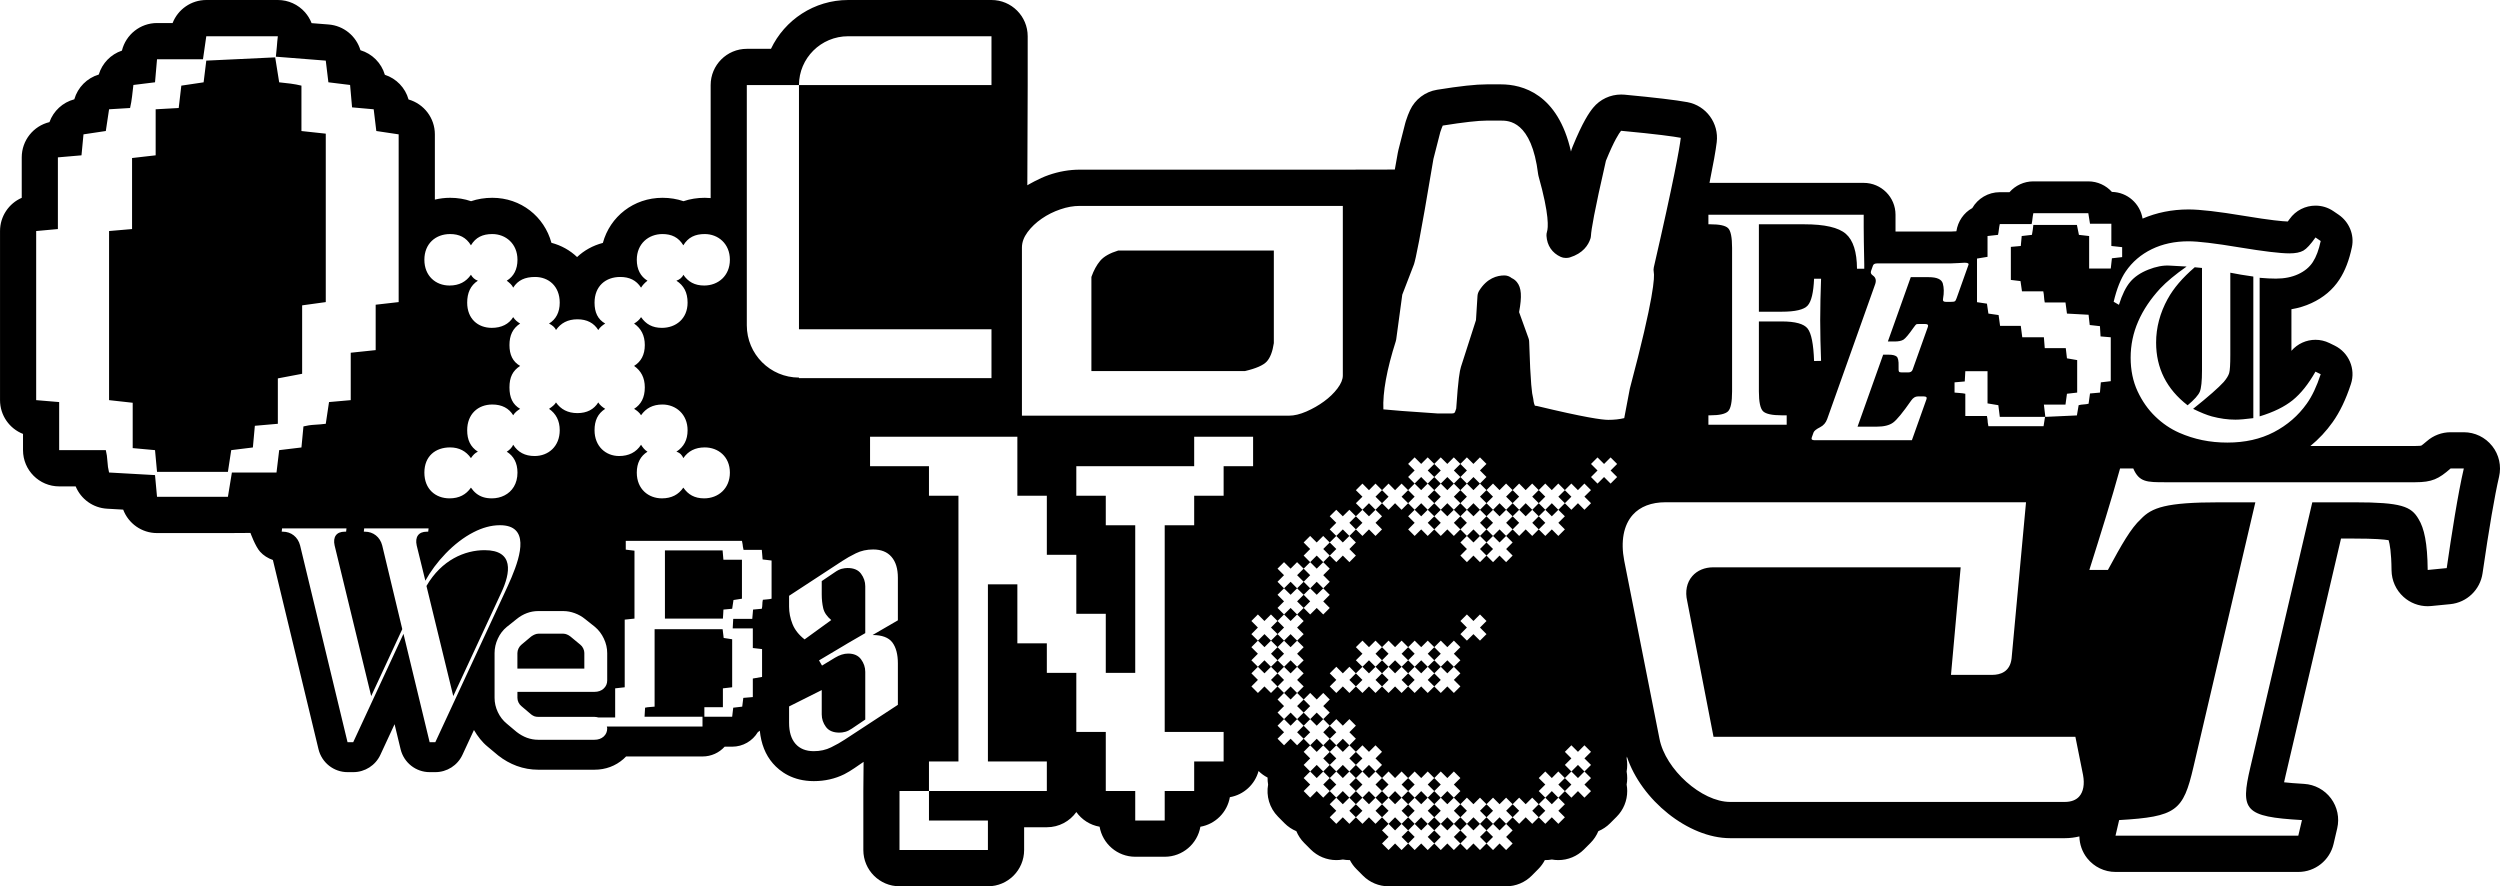 <svg width="818" height="290" viewBox="0 0 818 290" fill="none" xmlns="http://www.w3.org/2000/svg">
<g clip-path="url(#clip0_188_4211)">
<path d="M90.919 0C94.316 0 97.549 1.469 99.798 4.015C100.727 5.082 101.455 6.287 101.956 7.573L107.529 8.011C112.465 8.403 116.563 11.807 117.938 16.433C121.791 17.582 124.805 20.621 125.925 24.472C129.677 25.685 132.609 28.715 133.675 32.547C138.71 33.98 142.289 38.605 142.289 43.961V65.312C143.874 64.938 145.531 64.719 147.271 64.719C149.711 64.719 152.015 65.102 154.128 65.832C156.277 65.102 158.609 64.719 161.095 64.719C170.438 64.719 178.096 70.86 180.428 79.446C183.661 80.295 186.52 81.909 188.824 84.108C191.128 81.928 193.997 80.331 197.257 79.482C199.597 70.878 207.328 64.719 216.763 64.719C219.212 64.719 221.517 65.102 223.639 65.832C225.788 65.102 228.119 64.719 230.605 64.719C231.252 64.719 231.898 64.756 232.526 64.811V27.839C232.526 21.288 237.827 15.977 244.365 15.977H252.261C256.741 6.542 266.385 2.3812e-05 277.531 0H324.421C330.959 0 336.26 5.31 336.26 11.861V27.839C336.26 34.379 336.142 60.523 336.142 60.622C336.181 60.599 339.91 58.372 343.153 57.265C346.468 56.115 349.902 55.513 353.28 55.513H439.383C445.911 55.513 456.352 55.477 456.385 55.477C456.385 55.477 456.995 52.173 457.351 50.047C457.405 49.719 457.478 49.39 457.56 49.071L459.791 40.312C459.855 40.056 459.927 39.809 460.009 39.572C460.446 38.204 460.893 37.063 461.357 36.068C463.015 32.501 466.33 29.991 470.209 29.371C477.758 28.158 482.922 27.602 486.455 27.602H491.108C498.084 27.602 509.75 30.613 514.021 49.582C514.148 49.08 514.312 48.588 514.503 48.113C517.863 39.874 519.985 36.826 521.287 35.238C523.546 32.492 526.907 30.932 530.422 30.932C530.786 30.932 531.15 30.941 531.523 30.977C541.431 31.908 548.361 32.729 552.113 33.423C558.26 34.563 562.468 40.303 561.712 46.525C561.384 49.254 560.591 53.706 559.344 59.838H609.812C615.55 59.838 620.213 64.5 620.213 70.258V75.769H638.188C638.525 75.759 639.154 75.733 640.056 75.678C640.083 75.678 640.102 75.668 640.129 75.668C640.621 72.429 642.524 69.628 645.328 68.086C647.14 64.938 650.538 62.885 654.326 62.885H657.504C659.425 60.695 662.24 59.345 665.309 59.345H683.285C686.327 59.345 689.095 60.668 691.017 62.794C696.098 62.885 700.25 66.636 701.052 71.526C705.614 69.574 710.641 68.533 716.078 68.533C719.894 68.533 725.713 69.209 734.391 70.65C742.969 72.074 746.857 72.42 748.561 72.475C748.734 72.256 748.925 71.991 749.144 71.681C751.165 68.816 754.38 67.283 757.64 67.283C759.661 67.283 761.711 67.867 763.505 69.099L765.208 70.258C768.632 72.612 770.398 76.791 769.542 80.869C768.64 85.167 767.302 88.625 765.472 91.436C763.313 94.766 760.226 97.375 756.319 99.173C754.289 100.122 752.094 100.788 749.754 101.181V114.784C751.748 112.467 754.644 111.181 757.622 111.181C759.161 111.181 760.718 111.528 762.175 112.239L763.896 113.078C768.532 115.35 770.844 120.706 769.232 125.624C767.566 130.715 765.599 134.813 763.223 138.152C761.156 141.063 758.724 143.672 755.965 145.926H790.26C791.498 145.926 792.045 145.844 792.218 145.816C792.4 145.707 792.892 145.369 794.058 144.356C796.207 142.468 798.975 141.428 801.834 141.428H806.16C809.775 141.428 813.19 143.088 815.431 145.926H815.439C817.689 148.763 818.518 152.477 817.689 155.999C816.26 162.131 814.438 172.752 812.289 187.579C811.506 192.981 807.153 197.15 801.734 197.68L795.505 198.291C795.123 198.337 794.731 198.354 794.349 198.354C791.444 198.354 788.621 197.278 786.444 195.316C783.967 193.09 782.547 189.933 782.511 186.603C782.456 180.626 781.909 177.898 781.554 176.748C780.06 176.502 776.918 176.219 770.362 176.219H765.981L747.842 253.768C747.651 254.607 747.486 255.336 747.35 255.966C748.889 256.139 751.002 256.322 753.889 256.486C757.376 256.687 760.6 258.43 762.694 261.23C764.789 264.041 765.536 267.627 764.734 271.039L763.541 276.149C762.284 281.505 757.513 285.301 752.013 285.301H692.2C688.585 285.301 685.17 283.649 682.921 280.812C681.3 278.759 680.426 276.241 680.371 273.677C678.869 274.042 677.283 274.251 675.635 274.251H566.092C552.396 274.251 536.978 261.724 532.315 247.554C532.288 247.754 532.27 247.955 532.233 248.155C532.361 248.849 532.425 249.543 532.425 250.272C532.425 251.002 532.361 251.732 532.233 252.435C532.361 253.155 532.425 253.886 532.425 254.625C532.425 255.327 532.361 256.03 532.233 256.714C532.361 257.407 532.425 258.111 532.425 258.822C532.434 261.979 531.187 265.008 528.965 267.234L526.815 269.388C525.705 270.501 524.393 271.368 522.973 271.961C522.381 273.384 521.515 274.698 520.404 275.812L518.264 277.956C516.042 280.173 513.037 281.423 509.896 281.423H509.886C509.167 281.423 508.457 281.359 507.765 281.231C507.064 281.359 506.353 281.423 505.643 281.423H505.47C504.923 282.472 504.222 283.458 503.348 284.334L501.217 286.487C498.995 288.732 495.981 289.991 492.839 290H454.345C451.203 290 448.18 288.741 445.958 286.506L443.817 284.352C442.934 283.467 442.224 282.481 441.687 281.423H441.532C440.804 281.423 440.093 281.359 439.392 281.231C438.69 281.359 437.98 281.423 437.261 281.423H437.243C434.111 281.423 431.096 280.173 428.874 277.956L426.733 275.812C425.622 274.698 424.758 273.384 424.166 271.961C422.736 271.368 421.415 270.483 420.295 269.36L418.164 267.207C415.332 264.342 414.258 260.4 414.923 256.714C414.786 255.957 414.749 255.19 414.749 254.415C413.675 253.868 412.673 253.147 411.799 252.28C410.606 256.678 406.954 260.054 402.41 260.839C401.563 265.766 397.684 269.662 392.767 270.511C391.801 276.086 386.947 280.328 381.101 280.328H371.457C365.611 280.328 360.756 276.085 359.791 270.501C356.658 269.963 353.953 268.193 352.178 265.702C350.038 268.713 346.514 270.675 342.534 270.675H335.094V278.129C335.094 284.68 329.794 289.991 323.256 289.991H294.324C287.786 289.991 282.485 284.68 282.485 278.129V258.812L282.567 249.278C281.019 250.309 278.36 252.289 276.266 253.32C273.224 254.826 269.873 255.583 266.294 255.583C259.373 255.583 255.202 252.435 252.907 249.798C250.43 246.96 249.027 243.329 248.608 239.077C248.381 239.241 248.181 239.442 247.944 239.588C246.223 242.435 243.099 244.314 239.575 244.314H237.107C235.323 246.285 232.736 247.516 229.877 247.517H204.852C204.587 247.799 204.305 248.064 204.014 248.329C201.4 250.637 198.131 251.851 194.516 251.851H176.084C173.689 251.851 171.339 251.431 169.081 250.61C166.941 249.826 164.901 248.675 163.016 247.197L159.546 244.296C157.761 242.845 156.305 240.947 155.075 238.857L151.313 246.979C149.711 250.437 146.251 252.644 142.444 252.645H140.586C136.069 252.644 132.145 249.551 131.079 245.153L129.103 236.96L124.459 246.979C122.856 250.437 119.395 252.644 115.589 252.645H113.722C109.205 252.644 105.28 249.542 104.215 245.145L89.289 183.227C87.686 182.679 86.202 181.757 85.082 180.498C83.53 178.761 81.959 174.403 81.949 174.376C81.949 174.376 77.687 174.422 74.582 174.422H51.388C46.352 174.422 42.008 171.265 40.305 166.748L35.032 166.447C30.443 166.192 26.481 163.308 24.76 159.147H19.368C12.83 159.147 7.531 153.837 7.53 147.286V141.976C3.095 140.242 0.008 135.917 0.008 130.926V75.596C0.008 70.769 2.904 66.562 7.111 64.728V51.489C7.111 45.933 10.935 41.215 16.181 39.956C17.483 36.315 20.516 33.487 24.314 32.492C25.434 28.578 28.475 25.539 32.318 24.39C33.42 20.703 36.261 17.774 39.895 16.561C41.169 11.341 45.869 7.537 51.388 7.537H56.477C58.217 3.075 62.543 1.43095e-05 67.506 0H90.919ZM456.467 160.389L454.336 158.235L452.205 160.379L454.336 162.515L452.196 164.649L450.064 162.515L452.196 160.379L450.064 158.235L447.925 160.389L445.794 158.235L443.645 160.389L445.794 162.515L443.645 164.649L445.785 166.794L447.925 164.649L450.064 166.803L447.925 168.929L445.794 166.803L443.645 168.929L441.522 166.803H441.514L439.364 168.929L437.233 166.803L435.085 168.929L437.233 171.063L435.085 173.217L437.233 175.361L439.364 173.217L441.514 175.361L439.364 177.496L437.233 175.361L435.085 177.496L432.953 175.361L430.822 177.496L428.683 175.361L426.552 177.496L428.683 179.641L426.552 181.785L428.683 183.938L426.552 186.064L424.402 183.938L422.28 186.064L420.132 183.938L418.001 186.064L420.132 188.199L418.001 190.353L420.132 192.497L418.001 194.614L420.132 196.768L418.001 198.911L420.132 201.047L418.005 203.185L420.145 205.32L418.012 207.467L415.869 205.329L417.998 203.188L415.86 201.047L413.721 203.19L411.58 201.047L409.449 203.19L411.58 205.335L409.449 207.488L411.58 209.614L409.449 211.749L411.58 213.902L409.449 216.047L411.58 218.164L413.729 216.047L415.86 218.173L418.01 216.056L420.141 218.173L418.01 220.326L420.141 222.479L418.01 224.614L420.136 226.735L418.01 228.876L420.141 231.029L418.01 233.155L420.141 235.29L418.01 237.443L420.141 239.588L418.01 241.705L420.141 243.858L422.29 241.705L424.411 243.858L426.556 241.709L424.412 239.597L426.562 237.453L428.692 239.597L426.564 241.71L428.691 243.858L426.561 246.002L428.691 248.146L426.561 250.281L428.691 252.426L426.561 254.579L428.691 256.705L426.561 258.84L428.691 260.993L430.832 258.84L432.963 260.993L435.094 258.84L432.963 256.705L435.09 254.573L432.965 252.435L435.096 250.281L437.244 252.434L439.375 250.281L441.515 252.435L439.375 254.579L437.244 252.435L435.099 254.575L437.233 256.705L435.094 258.84L437.233 260.984L439.364 258.84L441.514 260.993L439.364 263.146L437.233 261.003L435.085 263.146L437.233 265.282L435.085 267.417L437.233 269.562L439.364 267.417L441.514 269.562L443.636 267.417L441.505 265.282L443.636 263.146L445.785 265.282L443.645 267.417L445.794 269.562L447.925 267.417L450.064 269.562L452.196 267.417L454.336 269.562L456.467 267.417L458.598 269.57L456.467 271.706L454.336 269.57L452.196 271.706L454.336 273.841L452.196 275.985L454.336 278.139L456.467 275.985L458.598 278.139L460.737 275.985L458.598 273.832L460.747 271.706L462.878 273.832L460.747 275.985L462.878 278.139L465.018 275.985L467.148 278.139L469.298 275.985L471.42 278.139L473.569 275.985L475.7 278.139L477.84 275.985L475.7 273.832L477.84 271.706L479.971 273.832L477.849 275.985L479.971 278.139L482.111 275.985L484.251 278.139L486.382 275.985L488.522 278.139L490.653 275.985L492.802 278.139L494.933 275.985L492.802 273.841L494.933 271.706L492.802 269.562L494.933 267.417L497.073 269.562L499.204 267.417L501.344 269.562L503.475 267.417L505.624 269.562L507.755 267.417L509.886 269.562L512.026 267.417L509.886 265.282L512.026 263.146L509.886 261.003L507.756 263.146L505.625 261.003L507.756 258.85L509.886 261.002L512.026 258.85L514.157 261.003L516.307 258.85L518.428 261.003L520.577 258.85L518.428 256.714L520.577 254.588L518.428 252.435L516.308 254.579L514.158 252.435L516.308 250.281L518.428 252.434L520.577 250.291V250.281L518.428 248.146L520.577 246.002L518.428 243.858L516.307 246.002L514.157 243.858L512.026 246.002L514.157 248.146L512.026 250.281L514.157 252.426L512.026 254.57L509.886 252.426L507.755 254.579L505.624 252.426L503.475 254.579L505.624 256.705L503.475 258.84L505.624 260.993L503.475 263.138L501.344 260.993L499.204 263.138L497.073 260.993L494.933 263.138L492.802 260.993L490.653 263.138L488.522 260.993L486.382 263.138L484.251 260.993L482.111 263.138L479.971 260.993L477.84 263.138L475.7 260.993L477.84 258.84L475.7 256.705L477.84 254.579L475.7 252.426L473.569 254.579L471.42 252.426L469.298 254.579L471.42 256.705L469.298 258.84L467.148 256.705L469.289 254.57L467.148 252.426L465.018 254.579L462.878 252.426L460.747 254.579L462.878 256.705L460.747 258.84L458.598 256.705L460.737 254.579L458.598 252.426L456.467 254.579L454.336 252.426L452.205 254.57L454.336 256.705L452.196 258.84L450.064 256.705L452.196 254.57L450.064 252.426L452.196 250.281L450.064 248.146L452.196 246.002L450.064 243.858L447.925 246.002L445.794 243.858L443.645 246.002L441.522 243.858L443.645 241.705L441.522 239.588L443.645 237.443L441.522 235.29L439.374 237.443L437.243 235.29L435.094 237.443L432.963 235.29L435.094 233.155L432.963 231.029L435.094 228.876L432.963 226.731L430.832 228.876L428.691 226.731L426.561 228.876L424.415 226.735L426.561 224.605L424.411 222.471L426.561 220.326L424.411 218.182L422.29 220.326L420.141 218.182L422.29 216.056L424.411 218.173L426.561 216.056L424.411 213.912L426.561 211.759L424.411 209.623L422.28 211.759L420.132 209.623L418.011 211.749L415.871 209.614L413.741 211.749L411.592 209.614L413.741 207.479L415.871 209.613L418.011 207.479L420.141 209.613L422.28 207.488L424.411 209.623L426.561 207.497L424.411 205.344L426.561 203.2L424.411 201.064L422.29 203.19L420.141 201.056L422.29 198.921L424.411 201.056L426.561 198.921L428.691 201.056L430.832 198.921L432.963 201.056L435.094 198.921L432.963 196.776L435.094 194.623L432.963 192.506L430.832 194.623L428.691 192.506L430.832 190.353L432.963 192.497L435.094 190.353L432.963 188.199L435.094 186.064L432.963 183.938L430.832 186.064L428.691 183.929L430.832 181.785L432.963 183.929L435.094 181.785L437.243 183.938L439.374 181.785L441.522 183.938L443.645 181.785L441.522 179.641L443.645 177.496L441.522 175.361L443.645 173.217L445.794 175.361L447.925 173.217L450.064 175.361L452.196 173.217L450.064 171.063L452.196 168.929L450.064 166.803L452.196 164.649L454.336 166.803L456.467 164.649L458.598 166.803L460.737 164.649L458.598 162.515L460.737 160.379L458.598 158.235L456.467 160.389ZM284.68 152.551H303.959V162.204H313.603V249.15H303.959V258.812H294.314V278.129H323.246V268.467H303.959V258.812H342.525V249.15H323.246V191.192H332.881V210.509H342.525V220.171H352.169V239.487H361.812V258.812H371.447V268.467H381.092V258.812H390.735V249.15H400.37V239.487H381.092V171.867H390.735V162.204H400.37V152.551H410.014V142.896H390.735V152.551H352.169V162.204H361.812V171.867H371.447V220.171H361.812V200.846H352.169V181.529H342.525V162.204H332.881V142.896H284.68V152.551ZM471.421 273.831L469.3 275.985L467.15 273.831L469.3 271.706L471.421 273.831ZM488.522 273.831L486.383 275.985L484.252 273.831L486.383 271.706L488.522 273.831ZM693.685 153.289C690.98 163.143 687.273 174.942 683.631 186.493H689.705C694.24 178.099 697.209 172.861 700.496 169.832C704.075 166.064 708.656 164.357 726.204 164.357H737.951L717.671 251.066C714.347 265.291 712.134 267.244 693.384 268.33L692.191 273.439H752.003L753.205 268.33C734.282 267.244 733.016 265.163 736.312 251.066L756.584 164.357H770.353C785.752 164.357 788.948 165.69 791.353 169.832C793.201 172.861 794.258 177.615 794.34 186.493L800.568 185.882C802.116 175.179 804.248 161.437 806.16 153.289H801.834C797.936 156.702 795.787 157.788 790.26 157.788H708.428C702.5 157.788 699.922 157.787 698.01 153.289H693.685ZM462.878 269.57L460.747 271.706L458.598 269.57L460.747 267.417L462.878 269.57ZM467.149 269.57L465.019 271.706L462.879 269.57L465.019 267.417L467.149 269.57ZM471.421 269.57L469.3 271.706L467.15 269.57L469.3 267.417L471.421 269.57ZM479.972 269.57L477.841 271.706L475.701 269.57L473.571 271.706L471.422 269.57L473.571 267.417L475.701 269.569L477.841 267.417L479.972 269.57ZM488.522 269.57L486.383 271.706L484.252 269.57L482.122 271.706L479.973 269.57L482.122 267.417L484.252 269.569L486.383 267.417L488.522 269.57ZM492.804 269.57L490.654 271.706L488.523 269.57L490.654 267.417L492.804 269.57ZM454.337 265.282L452.197 267.417L450.066 265.282L452.197 263.147L454.337 265.282ZM462.878 265.282L460.747 267.417L458.598 265.282L460.747 263.147L462.878 265.282ZM471.421 265.282L469.3 267.417L467.15 265.282L469.3 263.147L471.421 265.282ZM479.972 265.282L477.841 267.417L475.701 265.282L477.841 263.147L479.972 265.282ZM488.522 265.282L486.383 267.417L484.252 265.282L486.383 263.147L488.522 265.282ZM497.075 265.282L494.936 267.417L492.805 265.282L494.936 263.147L497.075 265.282ZM505.626 265.282L503.478 267.417L501.355 265.282L503.478 263.147L505.626 265.282ZM450.065 261.003L447.925 263.146L445.785 261.003L443.646 263.146L441.516 261.003L443.646 258.85L445.785 261.002L447.925 258.85L450.065 261.003ZM458.598 261.003L456.467 263.146L454.336 261.003L452.197 263.146L450.066 261.003L452.197 258.85L454.336 261.002L456.467 258.85L458.598 261.003ZM462.878 261.003L460.747 263.146L458.598 261.003L460.747 258.85L462.878 261.003ZM467.149 261.003L465.019 263.146L462.879 261.003L465.019 258.85L467.149 261.003ZM471.421 261.003L469.3 263.146L467.15 261.003L469.3 258.85L471.421 261.003ZM475.702 261.003L473.571 263.146L471.422 261.003L473.571 258.85L475.702 261.003ZM544.919 164.339C540.357 164.339 536.669 165.753 534.265 168.427C531.223 171.803 530.23 177.15 531.45 183.473L542.979 241.714C544.919 251.76 556.794 262.39 566.083 262.39H675.626C677.639 262.39 679.26 261.787 680.289 260.646C681.682 259.104 682.137 256.586 681.572 253.566L679.068 241.084H560.664L552.05 196.657C551.312 193.482 551.904 190.59 553.716 188.51C555.328 186.648 557.759 185.626 560.573 185.626H641.531L638.362 220.819H651.821C654.435 220.819 657.667 219.879 658.187 215.472L662.913 164.339H544.919ZM445.786 256.714L443.646 258.85L441.516 256.714L443.646 254.579L445.786 256.714ZM514.157 256.715L512.026 258.85L509.887 256.715L512.026 254.589L514.157 256.715ZM432.964 252.435L430.833 254.579L428.693 252.435L430.833 250.281L432.964 252.435ZM450.065 252.435L447.925 254.579L445.785 252.435L443.646 254.579L441.516 252.435L443.646 250.281L445.785 252.434L447.925 250.281L450.065 252.435ZM437.245 248.155L435.096 250.281L432.965 248.155L435.096 246.021L437.245 248.155ZM445.786 248.155L443.646 250.281L441.516 248.155L443.646 246.021L445.786 248.155ZM432.964 243.867L430.833 246.021L428.693 243.867L430.833 241.723L432.964 243.867ZM437.245 239.597L435.096 241.723L437.244 243.866L439.375 241.723L441.515 243.867L439.375 246.021L437.244 243.867L435.096 246.021L432.965 243.867L435.096 241.723L432.965 239.597L435.096 237.453L437.245 239.597ZM285.69 179.787C283.614 179.787 281.73 180.207 280.045 181.037C278.342 181.867 276.884 182.706 275.637 183.527L258.188 194.942V198.51C258.188 200.417 258.562 202.305 259.3 204.176C260.047 206.046 261.358 207.726 263.262 209.213L271.985 202.881C270.556 201.695 269.681 200.399 269.354 199.003C269.035 197.607 268.871 196.11 268.871 194.504V190.134L273.233 187.187C273.998 186.648 274.735 186.293 275.409 186.11C276.092 185.937 276.73 185.854 277.322 185.854C279.344 185.855 280.81 186.475 281.729 187.725C282.649 188.975 283.113 190.334 283.113 191.821V207.16L277.413 210.463C277.113 210.645 276.821 210.819 276.521 211.001C276.229 211.183 275.928 211.357 275.637 211.53L267.979 216.083L268.962 217.78L273.233 215.189C274.709 214.304 276.138 213.848 277.504 213.848C279.407 213.848 280.81 214.478 281.729 215.719C282.649 216.969 283.113 218.347 283.113 219.834V235.437L278.752 238.384C277.978 238.913 277.249 239.269 276.575 239.451C275.883 239.634 275.245 239.716 274.653 239.716C272.641 239.716 271.166 239.095 270.246 237.845C269.326 236.595 268.871 235.226 268.871 233.739V225.792L258.188 231.147V236.513C258.188 239.478 258.881 241.759 260.283 243.374C261.676 244.971 263.68 245.783 266.284 245.783C268.36 245.783 270.246 245.364 271.939 244.524C273.633 243.694 275.1 242.864 276.348 242.033L293.786 230.618V217.06C293.786 214.094 293.176 211.804 291.965 210.189C290.745 208.593 288.596 207.78 285.509 207.78L293.786 202.972V189.057C293.786 186.082 293.095 183.801 291.692 182.195C290.308 180.58 288.295 179.787 285.69 179.787ZM163.571 171.849C160.676 171.849 157.771 172.697 154.993 174.12C148.373 177.478 142.462 184.048 139.175 190.006L136.343 178.473C135.733 175.69 136.944 173.966 139.648 173.966H140.112L140.131 173.765L140.231 172.897H119.158L119.04 173.966H119.413C122.118 173.966 124.349 175.69 125.06 178.473L131.625 205.855L121.453 227.763L109.487 178.473C108.859 175.69 110.089 173.966 112.784 173.966H113.248L113.367 172.897H92.294L92.176 173.966H92.549C95.254 173.966 97.485 175.69 98.195 178.473L113.713 242.846H115.57L132.017 207.397L140.577 242.846H142.435L165.129 193.938C167.779 188.199 172.878 177.542 168.689 173.481C167.642 172.45 165.994 171.849 163.571 171.849ZM204.751 179.842L207.602 180.188V202.406L204.405 202.743V224.879L201.282 225.226V234.761H195.809C195.399 234.66 194.989 234.561 194.507 234.561H176.166C175.674 234.561 175.246 234.506 174.882 234.378C174.518 234.241 174.162 234.04 173.816 233.775L170.647 231.084C170.238 230.765 169.91 230.354 169.664 229.861C169.418 229.369 169.3 228.858 169.3 228.338V226.376H194.507C195.718 226.376 196.72 226.029 197.503 225.317C198.286 224.606 198.678 223.702 198.678 222.635V213.702C198.678 212.078 198.313 210.499 197.585 208.957C196.866 207.424 195.891 206.147 194.68 205.125L191.456 202.562C190.418 201.713 189.279 201.074 188.05 200.627C186.82 200.18 185.582 199.942 184.334 199.942H176.075C174.828 199.942 173.616 200.162 172.423 200.6C171.239 201.038 170.11 201.686 169.035 202.562L165.82 205.125C164.573 206.147 163.599 207.424 162.889 208.957C162.178 210.499 161.823 212.078 161.823 213.702V228.338C161.823 229.935 162.178 231.485 162.889 233C163.599 234.505 164.573 235.765 165.82 236.787L169.035 239.487C170.11 240.327 171.239 240.965 172.423 241.403C173.616 241.832 174.828 242.052 176.075 242.052H194.507C195.718 242.052 196.72 241.705 197.503 241.012C198.286 240.309 198.678 239.415 198.678 238.311C198.678 238.092 198.586 237.918 198.559 237.718H229.858V234.515H210.898L211.071 231.559C211.59 231.44 212.11 231.367 212.629 231.34C213.148 231.312 213.667 231.267 214.186 231.212V205.873H236.442L236.788 208.738L239.565 209.167V224.879L236.533 225.226V231.385H230.469V234.515H239.565L239.912 231.559L242.854 231.212L243.209 228.347L246.323 228.082V222.015L249.347 221.494V212.379L246.323 212.032V205.618H239.739L239.912 202.488H246.141L246.405 199.45L249.265 199.186C249.374 198.729 249.438 198.254 249.438 197.762C249.438 197.269 249.492 196.758 249.61 196.247C250.066 196.183 250.548 196.138 251.04 196.11C251.532 196.083 252.006 196.01 252.461 195.892V183.4L249.528 183.053L249.265 179.924H243.29C243.201 179.582 243.128 179.218 243.074 178.839L242.979 178.069C242.925 177.69 242.853 177.325 242.771 176.977H204.751V179.842ZM424.411 235.3L422.29 237.453L420.141 235.3L422.29 233.164L424.411 235.3ZM428.692 235.3L426.562 237.453L424.412 235.3L426.562 233.164L428.692 235.3ZM432.964 235.3L430.833 237.453L428.693 235.3L430.833 233.164L432.964 235.3ZM428.692 231.029L426.562 233.164L424.412 231.029L426.562 228.885L428.692 231.029ZM424.406 226.735L422.29 228.876L420.145 226.735L422.29 224.614L424.406 226.735ZM158.562 180.015C168.261 180.015 167.068 187.406 164.009 193.938L148.309 227.763L139.539 191.73C144.493 183.181 152.124 180.015 158.562 180.015ZM413.738 220.317L411.59 218.173L409.459 220.317L411.59 222.461L409.459 224.597L411.59 226.74L413.729 224.597L415.869 226.74L418.001 224.605L415.869 222.471L418.01 220.317L415.869 218.173L413.738 220.317ZM420.145 226.735L420.141 226.74L420.136 226.735L420.141 226.731L420.145 226.735ZM424.415 226.735L424.411 226.74L424.406 226.735L424.411 226.731L424.415 226.735ZM473.569 211.749L471.42 209.614L469.298 211.749L467.148 209.614L465.018 211.749L462.878 209.614L460.747 211.749L458.598 209.614L456.467 211.749L454.336 209.614L452.196 211.749L450.064 209.614L447.925 211.749L445.794 209.614L443.645 211.749L445.794 213.902L443.645 216.047L445.794 218.164L447.925 216.047L450.064 218.173L447.925 220.317L445.785 218.173L443.645 220.317L441.522 218.164L439.374 220.317L437.243 218.164L435.094 220.317L437.243 222.461L435.094 224.597L437.243 226.74L439.374 224.597L441.522 226.74L443.645 224.605L445.794 226.74L447.925 224.597L450.064 226.74L452.196 224.605L450.064 222.471L452.196 220.317L454.336 222.471L452.205 224.605L454.336 226.74L456.467 224.597L458.598 226.74L460.737 224.605L458.598 222.471L460.747 220.317L462.878 222.471L460.747 224.605L462.878 226.74L465.018 224.597L467.148 226.74L469.289 224.605L467.148 222.471L469.298 220.317L471.42 222.471L469.298 224.605L471.42 226.74L473.569 224.597L475.7 226.74L477.84 224.597L475.7 222.461L477.84 220.317L475.701 218.165L473.571 220.317L471.422 218.164L473.571 216.047L475.701 218.163L477.84 216.047L475.7 213.902L477.84 211.749L475.7 209.614L473.569 211.749ZM445.786 222.471L443.646 224.605L441.516 222.471L443.646 220.317L445.786 222.471ZM458.598 218.164L456.467 220.317L454.336 218.164L452.197 220.317L450.066 218.164L452.197 216.047L454.336 218.163L456.467 216.047L458.598 218.164ZM462.878 218.164L460.747 220.317L458.598 218.164L460.747 216.047L462.878 218.164ZM467.149 218.164L465.019 220.317L462.879 218.164L465.019 216.047L467.149 218.164ZM471.421 218.164L469.3 220.317L467.15 218.164L469.3 216.047L471.421 218.164ZM184.328 207.343C184.711 207.343 185.093 207.434 185.484 207.589C185.867 207.744 186.258 207.963 186.632 208.255L189.893 210.955C190.275 211.247 190.584 211.649 190.83 212.16C191.076 212.671 191.203 213.182 191.203 213.702H191.194V218.757H169.293V213.702C169.293 213.173 169.42 212.671 169.666 212.16C169.921 211.649 170.24 211.229 170.649 210.91L173.819 208.255C174.22 207.963 174.62 207.753 175.012 207.589C175.403 207.434 175.786 207.343 176.159 207.343H184.328ZM420.142 213.902L418.011 216.047L415.871 213.902L418.011 211.749L420.142 213.902ZM454.337 213.902L452.197 216.047L450.066 213.902L452.197 211.749L454.337 213.902ZM462.878 213.902L460.747 216.047L458.598 213.902L460.747 211.749L462.878 213.902ZM471.421 213.902L469.3 216.047L467.15 213.902L469.3 211.749L471.421 213.902ZM482.111 203.19L479.971 201.047L477.84 203.19L479.971 205.335L477.84 207.488L479.971 209.614L482.111 207.488L484.251 209.614L486.382 207.488L484.251 205.335L486.382 203.19L484.251 201.047L482.111 203.19ZM236.699 183.136H242.765V195.892L239.996 196.329L239.568 199.186L236.708 199.45C236.653 199.97 236.627 200.472 236.627 200.965C236.627 201.457 236.59 201.941 236.535 202.396H217.566V180.097H236.436L236.699 183.136ZM428.692 192.497L426.562 194.614L428.692 196.768L426.562 198.911L424.412 196.768L426.562 194.614L424.412 192.497L426.562 190.353L428.692 192.497ZM424.411 192.497L422.29 194.614L420.141 192.497L422.29 190.353L424.411 192.497ZM428.692 188.199L426.562 190.353L424.412 188.199L426.562 186.064L428.692 188.199ZM482.102 151.793L479.962 149.648L477.831 151.793L475.69 149.648L473.56 151.793L471.411 149.648L469.289 151.793L467.14 149.648L465.009 151.793L462.869 149.648L460.737 151.793L462.869 153.928L460.737 156.063L462.869 158.217L465.009 156.072L467.14 158.226L465.009 160.37L462.869 158.226L460.737 160.37L462.869 162.505L460.737 164.641L462.869 166.794L465.018 164.649L467.148 166.794L465.018 168.929L462.878 166.803L460.747 168.929L462.878 171.063L460.747 173.217L462.878 175.361L465.018 173.217L467.148 175.361L469.298 173.217L471.42 175.361L473.569 173.217L475.7 175.361L477.84 173.217L479.971 175.361L477.84 177.496L479.971 179.641L477.84 181.785L479.971 183.938L482.111 181.785L484.251 183.938L486.382 181.785L488.522 183.938L490.653 181.785L492.802 183.938L494.933 181.785L492.802 179.641L494.933 177.496L492.802 175.361L490.654 177.496L488.523 175.361L490.654 173.217L492.802 175.359L494.933 173.217L497.073 175.361L499.204 173.217L501.344 175.361L503.475 173.217L505.624 175.361L507.755 173.217L509.886 175.361L512.026 173.217L509.886 171.063L512.026 168.929L509.886 166.803L507.756 168.929L505.625 166.803L503.478 168.929L501.355 166.803L503.478 164.649L505.625 166.802L507.756 164.649L509.886 166.802L512.026 164.649L514.157 166.803L516.307 164.649L518.428 166.803L520.577 164.649L520.568 164.631L518.419 162.496L520.568 160.37L518.419 158.217L516.297 160.37L514.148 158.217L512.017 160.361L509.877 158.217L507.746 160.37L505.615 158.217L503.475 160.361L505.615 162.496L503.466 164.631L501.344 162.496L503.466 160.361L501.335 158.217L499.195 160.37L497.064 158.217L494.933 160.361L497.064 162.496L494.924 164.631L492.793 162.496L494.924 160.361L492.793 158.217L490.644 160.37L488.513 158.217L486.373 160.361L484.242 158.217L486.373 156.063L484.242 153.928L486.373 151.793L484.242 149.648L482.102 151.793ZM437.245 179.632L435.096 181.785L432.965 179.632L435.096 177.497L437.245 179.632ZM488.522 175.361L486.383 177.496L488.522 179.632L486.383 181.785L484.252 179.632L486.383 177.496L484.252 175.361L482.122 177.496L479.973 175.361L482.122 173.217L484.252 175.36L486.383 173.217L488.522 175.361ZM445.786 171.063L443.646 173.217L441.516 171.063L443.646 168.929L445.786 171.063ZM471.421 171.063L469.3 173.217L467.15 171.063L469.3 168.929L471.421 171.063ZM479.972 171.063L477.841 173.217L475.701 171.063L477.841 168.929L479.972 171.063ZM488.522 171.063L486.383 173.217L484.252 171.063L486.383 168.929L488.522 171.063ZM497.075 171.063L494.936 173.217L492.805 171.063L494.936 168.929L497.075 171.063ZM505.626 171.063L503.478 173.217L501.355 171.063L503.478 168.929L505.626 171.063ZM471.421 166.803L469.3 168.929L467.15 166.803L469.3 164.649L471.421 166.803ZM479.972 166.803L477.841 168.929L475.701 166.803L473.571 168.929L471.422 166.803L473.571 164.649L475.701 166.802L477.841 164.649L479.972 166.803ZM488.522 166.803L486.383 168.929L484.252 166.803L482.122 168.929L479.973 166.803L482.122 164.649L484.252 166.802L486.383 164.649L488.522 166.803ZM492.804 166.803L490.654 168.929L488.523 166.803L490.654 164.649L492.804 166.803ZM501.354 166.803L499.205 168.929L497.074 166.803L494.936 168.929L492.805 166.803L494.936 164.649L497.074 166.802L499.205 164.649L501.354 166.803ZM471.421 162.515L469.3 164.649L467.15 162.515L469.3 160.379L471.421 162.515ZM479.972 162.515L477.841 164.649L475.701 162.515L477.841 160.379L479.972 162.515ZM514.157 162.515L512.026 164.649L509.887 162.515L512.026 160.389L514.157 162.515ZM488.509 162.505L486.373 164.637L484.246 162.496L486.382 160.365L488.509 162.505ZM230.596 76.581C227.436 76.581 225.168 77.64 223.584 80.268C222.018 77.64 219.732 76.581 216.754 76.581C212.21 76.581 208.358 79.738 208.357 84.993C208.357 88.159 209.587 90.45 211.854 91.846C210.98 92.53 210.279 93.251 209.751 94.118C208.185 91.664 205.908 90.623 202.93 90.623C198.194 90.623 194.534 93.589 194.534 99.036C194.534 102.193 195.572 104.474 198.021 105.87C197.156 106.399 196.273 107.102 195.754 107.987C194.342 105.706 192.084 104.474 188.934 104.474C185.783 104.474 183.497 105.706 181.912 107.987C181.575 107.102 180.692 106.399 179.645 105.87C181.912 104.474 183.142 102.193 183.142 99.036C183.142 93.589 179.462 90.623 175.091 90.623C171.767 90.623 169.481 91.664 167.915 94.118C167.56 93.251 166.695 92.53 165.812 91.846C168.088 90.45 169.317 88.159 169.317 84.993C169.317 79.738 165.465 76.581 161.085 76.581C157.934 76.581 155.658 77.64 154.092 80.268C152.507 77.64 150.23 76.581 147.262 76.581C142.536 76.581 138.857 79.719 138.856 84.993C138.856 90.267 142.535 93.425 147.079 93.425C150.23 93.425 152.507 92.193 154.092 89.902C154.602 90.787 155.312 91.49 156.359 91.846C153.91 93.424 152.862 95.879 152.862 99.036C152.862 104.301 156.359 107.275 160.921 107.275C164.072 107.275 166.522 106.044 167.915 103.763C168.443 104.648 169.318 105.35 170.183 105.87C167.742 107.449 166.695 109.767 166.695 112.905C166.695 116.044 167.742 118.325 170.183 119.73C167.742 121.318 166.695 123.426 166.695 126.756C166.695 130.086 167.742 132.358 170.183 133.772C169.318 134.302 168.443 134.986 167.915 135.871C166.522 133.581 164.236 132.358 161.085 132.358C156.359 132.359 152.862 135.525 152.862 140.78C152.862 143.937 153.91 146.209 156.359 147.797C155.485 148.153 154.793 148.855 154.092 149.896C152.507 147.624 150.23 146.392 147.262 146.392C142.535 146.392 138.857 149.202 138.856 154.64C138.856 160.078 142.535 163.061 147.079 163.062C150.23 163.062 152.507 161.839 154.092 159.549C155.13 161.063 156.395 162.113 158.053 162.651C158.9 162.925 159.847 163.061 160.921 163.062C162.423 163.062 163.845 162.733 165.083 162.095C167.587 160.817 169.317 158.28 169.317 154.64C169.317 151.483 168.088 149.211 165.812 147.797C166.695 147.268 167.56 146.391 167.915 145.524C169.481 147.979 171.767 149.211 174.918 149.211C179.462 149.211 183.141 146.036 183.142 140.78C183.142 137.623 181.912 135.351 179.645 133.772C180.692 133.07 181.575 132.358 181.912 131.674C183.497 133.937 185.792 135.169 188.934 135.169C192.075 135.169 194.342 133.937 195.754 131.674C196.273 132.541 197.156 133.243 198.021 133.772C195.572 135.351 194.534 137.623 194.534 140.78C194.534 146.036 198.195 149.211 202.575 149.211C205.735 149.211 208.185 147.979 209.751 145.524C210.279 146.391 210.98 147.268 211.854 147.797C209.587 149.211 208.357 151.483 208.357 154.64C208.357 160.078 212.21 163.062 216.581 163.062C219.732 163.061 222.018 161.839 223.584 159.549C225.169 161.839 227.263 163.062 230.414 163.062C234.976 163.061 238.819 159.895 238.819 154.64C238.819 149.384 234.976 146.392 230.596 146.392C227.436 146.392 225.168 147.624 223.584 149.896C223.238 149.02 222.546 148.153 221.316 147.797C223.766 146.209 224.977 143.937 224.978 140.78C224.978 135.525 221.134 132.358 216.754 132.358C213.603 132.358 211.336 133.581 209.751 135.871C209.232 134.986 208.358 134.302 207.475 133.772C209.751 132.358 210.98 130.086 210.98 126.756C210.98 123.59 209.751 121.318 207.475 119.73C209.751 118.325 210.98 116.08 210.98 112.905C210.98 109.73 209.751 107.449 207.475 105.87C208.358 105.35 209.232 104.648 209.751 103.763C211.336 106.044 213.43 107.275 216.581 107.275C221.134 107.275 224.977 104.301 224.978 99.036C224.978 95.706 223.766 93.424 221.316 91.846C222.354 91.49 223.238 90.787 223.584 89.902C225.169 92.193 227.263 93.425 230.414 93.425C234.976 93.425 238.819 90.249 238.819 84.993C238.819 79.738 234.976 76.581 230.596 76.581ZM66.413 19.398H51.378L50.723 26.926C49.593 27.09 48.4 27.227 47.18 27.364C45.969 27.529 44.785 27.665 43.647 27.802C43.492 29.097 43.347 30.348 43.21 31.57C43.073 32.784 42.854 34.043 42.562 35.339L35.688 35.759L34.622 42.866L27.318 43.961L26.663 50.823L18.94 51.489V74.947L11.837 75.596V130.926L19.359 131.556V147.286H34.622C34.904 148.427 35.078 149.631 35.15 150.927C35.214 152.222 35.396 153.454 35.688 154.604L50.723 155.452L51.378 162.56H74.572L75.875 154.604H90.473L91.347 147.286L98.632 146.41L99.288 139.521C100.435 139.247 101.646 139.046 102.939 138.982C104.233 138.909 105.435 138.809 106.592 138.663L107.657 131.556L114.76 130.926V115.414L122.92 114.557V99.702L130.441 98.845V43.961L123.129 42.866L122.273 35.759L115.197 35.129L114.551 27.802L107.447 26.926L106.592 19.836L90.264 18.55C90.4 17.4 90.509 16.277 90.591 15.21C90.664 14.143 90.764 13.02 90.91 11.861H67.497L66.413 19.398ZM471.421 158.235L469.3 160.379L467.15 158.235L469.3 156.082L471.421 158.235ZM479.972 158.235L477.841 160.379L475.701 158.235L473.571 160.379L471.422 158.235L473.571 156.082L475.701 158.234L477.841 156.082L479.972 158.235ZM484.253 158.235L482.122 160.379L479.973 158.235L482.122 156.082L484.253 158.235ZM524.849 151.812L522.708 149.667L520.577 151.812L522.708 153.946L520.577 156.082L522.708 158.235L524.849 156.082L526.988 158.235L529.128 156.082L526.988 153.946L529.128 151.812L526.988 149.667L524.849 151.812ZM471.421 153.946L469.3 156.081L467.15 153.946L469.3 151.812L471.421 153.946ZM479.972 153.946L477.841 156.081L475.701 153.946L477.841 151.812L479.972 153.946ZM91.347 26.936C92.622 27.091 93.879 27.227 95.108 27.364C96.31 27.529 97.494 27.738 98.632 28.02V42.875L106.592 43.733V98.845L98.86 99.912V122.303L90.91 123.809V138.663L83.388 139.32L82.741 146.41C81.585 146.556 80.419 146.711 79.189 146.848C77.987 146.985 76.794 147.148 75.656 147.285L74.572 154.385H51.378L50.723 147.285L43.419 146.619V131.783L35.688 130.926V75.596L43.21 74.947V51.708C44.503 51.562 45.796 51.425 47.07 51.261C48.363 51.124 49.657 50.986 50.932 50.822V35.759L58.473 35.339L59.328 28.02L66.623 26.936L67.497 19.836L90.045 18.769L91.347 26.936ZM757.631 77.694C756.056 79.939 754.735 81.38 753.679 81.991C752.613 82.603 751.074 82.904 749.089 82.904C746.102 82.904 740.638 82.247 732.688 80.934C724.766 79.611 719.22 78.953 716.087 78.953C711.57 78.953 707.572 79.82 704.048 81.535C700.524 83.26 697.682 85.687 695.533 88.826C693.921 91.18 692.601 94.492 691.59 98.734L693.32 99.738C694.349 96.417 695.588 93.917 696.999 92.247C698.411 90.568 700.387 89.236 702.909 88.232C705.432 87.229 707.745 86.782 709.821 86.9L715.458 87.211C711.752 89.82 708.883 92.202 706.853 94.356C703.674 97.795 701.252 101.399 699.613 105.177C697.965 108.945 697.145 112.915 697.145 117.021C697.145 121.126 697.91 124.794 699.412 128.024C700.924 131.254 702.855 134.009 705.214 136.281C707.572 138.562 710.168 140.324 713.009 141.583C717.908 143.736 723.017 144.812 728.781 144.812C734.546 144.812 739.618 143.682 744.017 141.392C748.406 139.101 751.994 135.999 754.771 132.075C756.502 129.657 758.023 126.446 759.334 122.44L757.622 121.601C755.318 125.67 752.841 128.773 750.164 130.944C747.478 133.107 743.88 134.868 739.354 136.236V90.897C741.449 91.08 743.225 91.162 744.682 91.162C747.432 91.162 749.872 90.687 751.976 89.711C754.079 88.744 755.682 87.411 756.766 85.732C757.858 84.054 758.715 81.764 759.334 78.862L757.631 77.694ZM642.797 85.961C642.515 85.961 641.813 85.997 640.702 86.079C639.464 86.152 638.626 86.189 638.188 86.189H614.202C613.455 86.189 613 86.426 612.836 86.892L612.198 88.68C611.998 89.254 612.208 89.747 612.836 90.167C613.756 90.815 613.993 91.782 613.528 93.068L597.855 137.112C597.418 138.326 596.654 139.219 595.543 139.785C594.295 140.406 593.585 140.981 593.394 141.501L592.811 143.134C592.601 143.727 592.866 144.028 593.612 144.028H625.576L630.339 130.634C630.566 130.013 630.284 129.712 629.511 129.712H627.498C626.697 129.712 625.977 130.15 625.349 131.044C622.608 134.986 620.622 137.404 619.411 138.28C618.191 139.165 616.424 139.603 614.084 139.603H607.791L616.169 116.053H618.036C619.183 116.053 620.021 116.245 620.54 116.637C621.05 117.02 621.278 118.088 621.214 119.849C621.177 120.816 621.223 121.39 621.342 121.582C621.46 121.764 621.76 121.856 622.225 121.856H624.365C625.112 121.856 625.594 121.564 625.804 120.971L630.804 106.947C631.022 106.327 630.721 106.017 629.92 106.017H627.862C627.398 106.017 627.107 106.053 626.988 106.126C626.87 106.199 626.559 106.582 626.059 107.275C624.547 109.438 623.464 110.715 622.826 111.126C622.18 111.537 621.187 111.737 619.849 111.737H617.708L625.203 90.688H631.076C633.753 90.688 635.284 91.38 635.685 92.749C636.076 94.127 636.113 95.787 635.767 97.722C635.612 98.415 635.903 98.763 636.649 98.763H638.38C639.035 98.763 639.436 98.707 639.618 98.589C639.8 98.479 640.001 98.142 640.201 97.567L644.09 86.636C644.254 86.189 643.817 85.961 642.797 85.961ZM642.87 124.812L639.527 125.104V128.453C640.083 128.517 640.675 128.571 641.285 128.599C641.886 128.635 642.478 128.708 643.052 128.836V136.108H650.128C650.224 136.546 650.293 136.979 650.334 137.407L650.395 138.259C650.435 138.679 650.506 139.081 650.602 139.457H668.65L669.133 136.4H654.335L653.853 132.577L650.319 131.993V121.464H643.052L642.87 124.812ZM558.989 73.388H559.645C562.631 73.388 564.562 73.807 565.427 74.647C566.301 75.486 566.738 77.658 566.738 81.144V128.079C566.738 131.537 566.301 133.709 565.418 134.585C564.525 135.452 562.595 135.89 559.645 135.89H558.989V138.974H584.605V135.89H582.976C579.834 135.89 577.812 135.452 576.893 134.585C575.973 133.709 575.508 131.537 575.508 128.079V105.177H582.976C587.42 105.177 590.252 105.952 591.463 107.513C592.674 109.073 593.375 112.604 593.566 118.124L595.853 118.078C595.761 115.898 595.698 113.689 595.652 111.463C595.598 109.237 595.57 107.047 595.57 104.803C595.57 102.558 595.598 100.286 595.652 97.996C595.698 95.706 595.761 93.443 595.853 91.198H593.566C593.375 95.715 592.674 98.644 591.463 99.985C590.252 101.326 587.419 101.992 582.976 101.992H575.508V73.388H590.343C597.036 73.388 601.571 74.427 603.966 76.517C606.361 78.606 607.573 82.412 607.609 87.923H609.985V86.472C609.867 80.742 609.804 76.709 609.804 74.373V70.258H558.989V73.388ZM486.445 39.463C483.631 39.463 478.805 40.01 472.066 41.087C471.875 41.507 471.602 42.182 471.256 43.25L469.016 52.009C464.463 79.216 463.215 84.665 462.678 86.398C462.65 86.471 462.623 86.554 462.596 86.627L458.825 96.417L456.84 111.044C456.813 111.254 456.758 111.463 456.694 111.673C453.744 120.934 452.387 128.408 452.642 133.946C455.182 134.202 460.273 134.621 470.418 135.287H474.944C475.909 135.287 476.01 135.096 476.237 134.375L476.474 133.672C477.12 123.945 477.622 121.336 478.022 120.04L482.939 104.738L483.432 96.873C483.468 96.253 483.66 95.651 483.987 95.122C486.555 90.989 489.888 90.121 492.237 90.121C493.111 90.121 493.958 90.432 494.623 90.988C495.279 91.28 495.862 91.727 496.326 92.302C497.811 94.118 498.02 96.919 497.046 102.129L500.124 110.651C500.261 111.025 500.343 111.418 500.343 111.819C500.762 125.898 501.326 129.092 501.545 129.812C501.618 130.041 501.672 130.287 501.69 130.533C501.827 131.847 502.072 132.476 502.209 132.741C502.446 132.75 502.683 132.787 502.91 132.842C518.455 136.583 524.174 137.377 526.232 137.377C528.154 137.377 529.902 137.185 531.45 136.811L533.271 127.212C533.29 127.121 533.309 127.029 533.336 126.947C541.267 97.141 541.413 90.524 541.112 89.064C541.003 88.534 541.012 87.986 541.131 87.457C547.66 59.09 549.5 48.806 549.955 45.093C547.596 44.655 542.296 43.906 530.412 42.793C529.729 43.614 528.144 46.005 525.458 52.602C521.579 69.499 520.65 75.275 520.559 77.128C520.54 77.466 520.486 77.795 520.377 78.114C519.703 80.167 517.982 82.895 513.629 84.236C513.274 84.337 512.909 84.392 512.536 84.392H512.235C511.707 84.392 511.179 84.281 510.696 84.062C507.855 82.785 506.198 80.331 506.007 77.165C505.98 76.7 506.043 76.243 506.18 75.806C506.553 74.629 507.036 70.504 503.394 57.575C503.339 57.393 503.302 57.21 503.284 57.019C501.135 39.464 493.577 39.463 491.1 39.463H486.445ZM729.758 89.228C731.943 89.675 734.448 90.094 737.289 90.486V136.82C734.694 137.149 732.735 137.312 731.424 137.312C728.938 137.312 726.37 136.957 723.684 136.245L723.675 136.236C722.127 135.817 720.095 135.004 717.582 133.772C722.6 129.767 725.933 126.829 727.608 124.977C728.528 123.9 729.129 122.924 729.384 122.075C729.639 121.218 729.758 119.228 729.758 116.09V89.228ZM665.309 69.765C665.19 70.34 665.09 70.924 665.026 71.535C664.972 72.147 664.871 72.74 664.753 73.306H654.335C654.208 73.88 654.098 74.474 654.034 75.085C653.97 75.687 653.879 76.271 653.752 76.846L650.319 77.228V84.035L646.877 84.602V98.872L650.128 99.356L650.602 102.604L653.943 103.087L654.426 106.618H661.201L661.684 110.359H668.76L669.042 113.899H675.918L676.31 117.248L679.651 117.823V128.453C679.078 128.517 678.513 128.581 677.984 128.645C677.438 128.708 676.883 128.772 676.31 128.836L675.826 132.376H668.76L669.233 136.4L679.561 135.926L680.134 132.577C680.644 132.44 681.172 132.368 681.746 132.331C682.329 132.304 682.866 132.221 683.385 132.094L683.85 128.745L687.101 128.453L687.392 125.104L690.643 124.721V110.359L687.301 110.076L687.101 106.719L683.759 106.345C683.695 105.761 683.631 105.204 683.567 104.666C683.504 104.119 683.448 103.562 683.385 102.987L676.31 102.604L675.826 98.963H669.042C668.915 98.333 668.842 97.722 668.806 97.147C668.778 96.573 668.696 95.961 668.56 95.331H661.593L661.11 91.974L657.95 91.591V80.778L661.201 80.486L661.502 77.228L664.844 76.846C664.971 76.271 665.062 75.723 665.126 75.176C665.19 74.628 665.245 74.108 665.309 73.588H679.561L680.225 76.846L683.567 77.228V87.858H690.643L691.017 84.51L694.367 84.127V80.869L690.834 80.486V73.214H683.85L683.294 69.765H665.309ZM353.271 67.374C351.24 67.374 349.127 67.74 346.951 68.497C344.757 69.245 342.725 70.248 340.858 71.544C339.001 72.821 337.444 74.3 336.224 75.942C334.994 77.612 334.375 79.281 334.375 81.006V136.008H421.762C423.474 136.008 425.359 135.552 427.444 134.648C429.53 133.736 431.451 132.641 433.209 131.354C434.966 130.077 436.442 128.654 437.616 127.103C438.782 125.561 439.374 124.137 439.374 122.859V67.374H353.271ZM720.495 87.676V121.208C720.495 124.711 720.25 127.029 719.776 128.17C719.294 129.301 717.964 130.788 715.787 132.613C708.912 127.312 705.479 120.469 705.479 112.093C705.479 107.184 706.744 102.403 709.285 97.768L709.294 97.776C711.17 94.328 714.112 90.888 718.118 87.448L720.495 87.676ZM277.522 11.861C268.598 11.861 261.422 19.052 261.422 27.839H244.356V106.445C244.357 115.88 252.006 123.544 261.422 123.544V123.718H324.412V107.731H261.422V27.839H324.412V11.861H277.522ZM416.799 112.267C416.389 115.049 415.606 117.056 414.486 118.288C413.366 119.511 410.989 120.561 407.365 121.409H357.105V90.614C357.861 88.479 358.809 86.727 359.983 85.331C361.167 83.935 363.134 82.813 365.911 81.965H416.799V112.267Z" fill="black"/>
</g>
<defs>
<clipPath id="clip0_188_4211">
<rect width="818" height="290" fill="white"/>
</clipPath>
</defs>
</svg>
